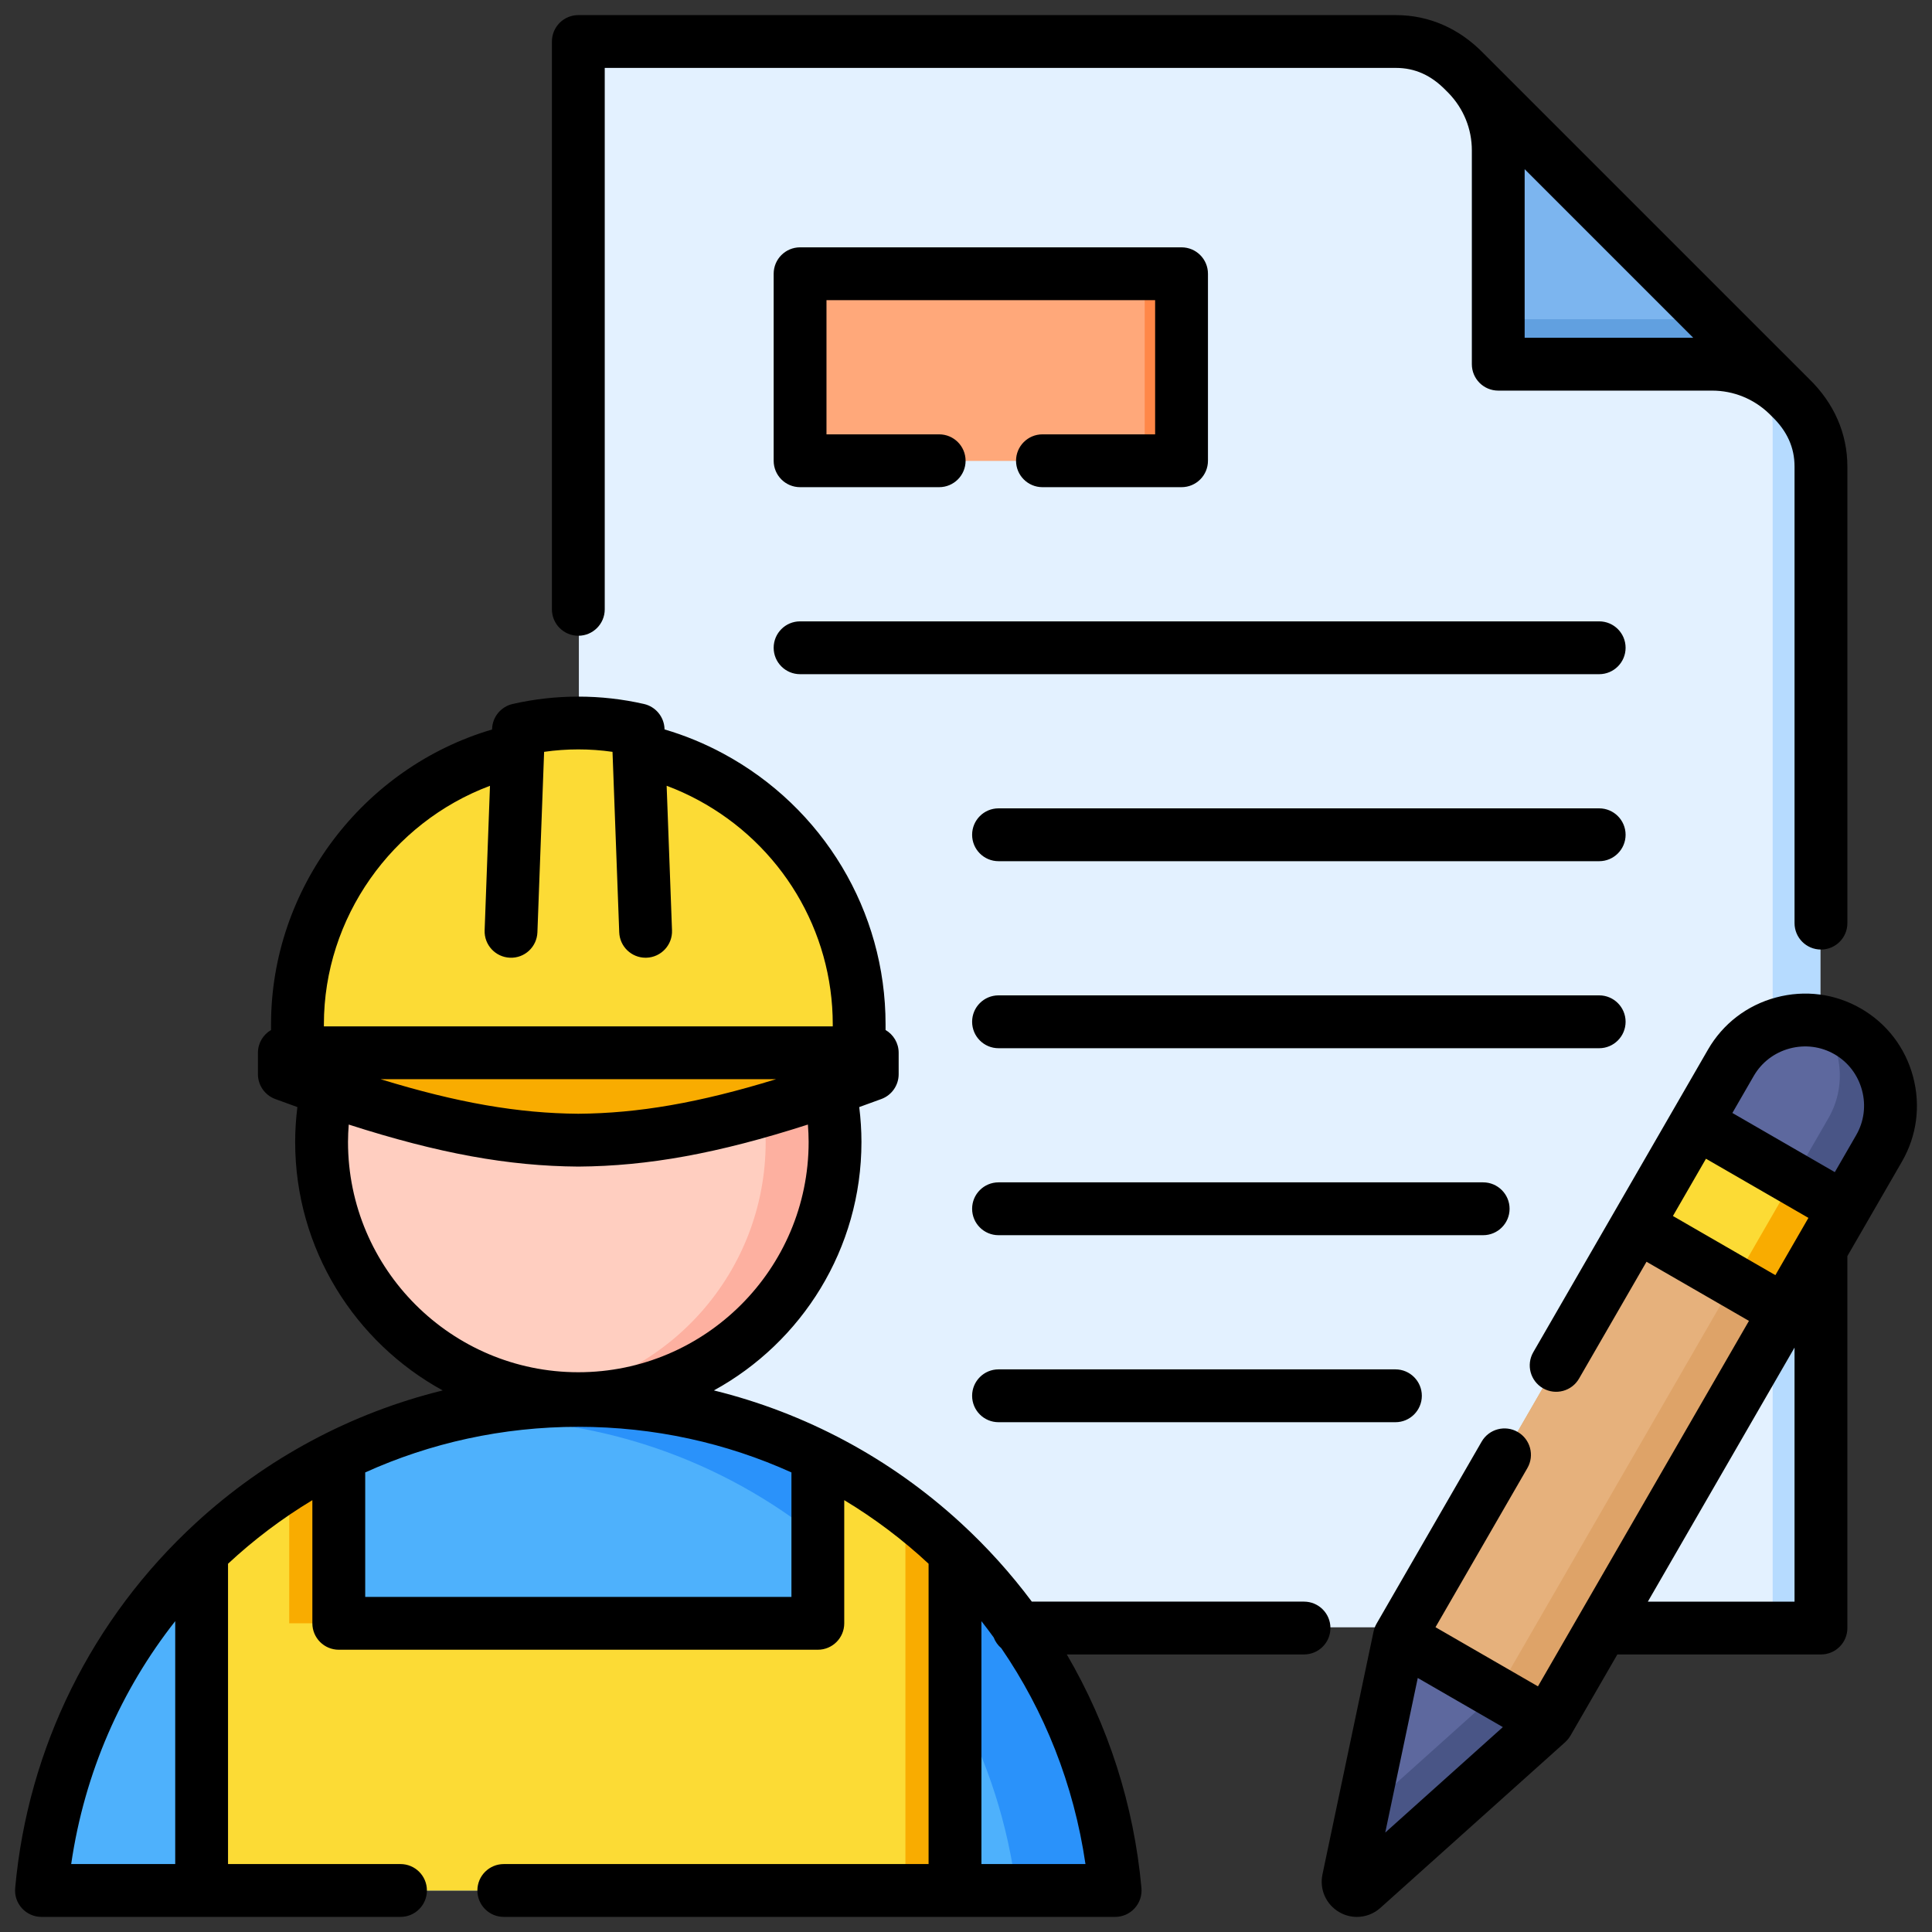 <svg id="Layer_1" viewBox="0 0 512 512" xmlns="http://www.w3.org/2000/svg" data-name="Layer 1"><rect x="0" y="0" width="512" height="512" fill="#333333" stroke="none"/><path d="m388.139 19.286 86.167 86.167c5.115 4.938 8.095 11.057 8.095 18.27v307.529h-328.999s0-420.062 0-420.062h216.468c7.214 0 13.331 2.981 18.269 8.096z" fill="#e3f1ff" fill-rule="evenodd"/><path d="m463.377 94.524 10.929 10.929c5.115 4.938 8.096 11.057 8.096 18.27v307.529h-12.628v-318.253c0-5.175-1.496-18.133-24.228-18.475z" fill="#b6dbff" fill-rule="evenodd"/><path d="m388.859 20.006 84.727 84.727c-5.189-5.012-12.243-8.104-19.998-8.104h-56.625v-56.625c0-7.755-3.092-14.809-8.104-19.998z" fill="#61a0e0" fill-rule="evenodd"/><path d="m388.859 20.006 67.438 67.438c-3.778-1.826-8.009-2.85-12.474-2.85h-46.861v-44.59c0-7.755-3.092-14.81-8.104-19.998z" fill="#7cb5ef" fill-rule="evenodd"/><rect fill="#ff8748" height="49.559" rx="4.92" width="101.094" x="212.016" y="72.545"/><rect fill="#ffa87a" height="49.559" rx="4.92" width="91.344" x="212.016" y="72.545"/><g fill-rule="evenodd"><path d="m153.248 371.116c74.523 0 135.707 57.065 142.266 129.879h-284.531c6.56-72.813 67.743-129.879 142.265-129.879z" fill="#2a92fa"/><path d="m269.338 500.995h-258.355c5.327-59.128 46.673-107.87 101.933-124.104 4.836-.495 9.741-.756 14.707-.756 72.801 0 132.863 54.462 141.715 124.86z" fill="#4eb1fc"/><path d="m153.25 234.584c37.575 0 68.036 30.461 68.036 68.037s-30.461 68.036-68.036 68.036-68.037-30.46-68.037-68.036 30.46-68.037 68.037-68.037z" fill="#fdb0a0"/><path d="m144.062 370.037c-33.23-4.486-58.849-32.957-58.849-67.416s25.619-62.931 58.849-67.417c33.229 4.486 58.849 32.958 58.849 67.417s-25.62 62.93-58.849 67.416z" fill="#ffcec0"/><path d="m227.677 282.675v-11.233c0-40.935-33.492-74.428-74.428-74.428-40.935 0-74.428 33.492-74.428 74.428v11.233z" fill="#fcdb35"/><path d="m75.352 284.68v-5.685h155.795v5.685c-30.327 11.223-54.006 17.305-77.897 17.479-23.891-.174-47.57-6.256-77.897-17.479z" fill="#f19a00"/><path d="m75.352 278.995h155.795c-30.327 11.223-54.006 17.305-77.897 17.479-23.891-.174-47.57-6.256-77.897-17.479z" fill="#f9ac00"/><path d="m89.773 385.97v44.225h126.952v-44.225c13.46 6.688 25.712 15.437 36.35 25.832v89.193h-199.652v-89.193c10.638-10.396 22.891-19.144 36.35-25.832z" fill="#f9ac00"/><path d="m89.773 430.195h126.952v-44.225c8.223 4.086 15.996 8.942 23.225 14.472v100.553h-186.527v-89.193c7.069-6.908 14.85-13.087 23.225-18.419v36.812z" fill="#fcdb35"/></g><path d="m351.004 354.251h157.641v45.431h-157.641z" fill="#dea368" transform="matrix(.5 -.866 .866 .5 -111.551 560.722)"/><path d="m489.773 273.133c10.82 6.247 14.561 20.211 8.315 31.03l-9.181 15.901-39.345-22.715 9.181-15.901c6.247-10.82 20.21-14.562 31.03-8.315z" fill="#495586" fill-rule="evenodd"/><path d="m344.233 358.161h157.641v29.793h-157.641z" fill="#e6b17c" transform="matrix(.5 -.866 .866 .5 -111.55 552.905)"/><path d="m449.563 297.349 9.181-15.901c4.875-8.444 14.448-12.576 23.56-11.016 5.908 7.111 7.116 17.469 2.241 25.912l-9.181 15.901-25.802-14.896z" fill="#5d689e" fill-rule="evenodd"/><path d="m445.547 299.667h31.583v45.431h-31.583z" fill="#f9ac00" transform="matrix(.5 -.866 .866 .5 -48.521 560.725)"/><path d="m438.776 303.576h31.583v29.793h-31.583z" fill="#fcdb35" transform="matrix(.5 -.866 .866 .5 -48.521 552.905)"/><path d="m410.087 456.586-49.086 44.016c-.763.684-1.833.795-2.72.283s-1.326-1.494-1.115-2.497l13.576-64.518z" fill="#495586" fill-rule="evenodd"/><path d="m360.878 480.748 9.864-46.878 25.801 14.896z" fill="#5d689e" fill-rule="evenodd"/><path d="m491.909 300.819-5.659 9.809-27.151-15.68 5.664-9.813c2.077-3.596 5.471-6.189 9.529-7.278 4.058-1.08 8.281-.54 11.891 1.542 3.6 2.077 6.179 5.47 7.269 9.529 1.089 4.058.54 8.281-1.543 11.891zm-16.34 123.629h-38.869l38.869-67.321zm-108.465 61.2 8.618-40.97 22.548 13.019zm76.239-163.399 27.151 15.679 8.758-15.178-27.151-15.675zm63.629-36.95c-2.049-7.669-6.95-14.07-13.8-18.022-6.84-3.953-14.832-4.993-22.51-2.936-7.674 2.053-14.07 6.955-18.022 13.8l-46.297 80.196c-1.943 3.35-.791 7.63 2.555 9.563 3.35 1.937 7.635.785 9.563-2.559l17.878-30.964 27.151 15.67-55.917 96.854-27.151-15.675 24.351-42.175c1.938-3.35.785-7.635-2.56-9.563-3.35-1.937-7.63-.79-9.563 2.56l-27.85 48.244c-.058.096-.106.197-.159.299-.038.077-.092.169-.13.251-.091.207-.178.419-.26.636 0 .024-.01.053-.019.072-.087.251-.159.511-.207.771-.014.01-.014.019-.014.029l-13.549 64.401c-.829 3.957.959 7.967 4.463 9.987 1.456.853 3.056 1.263 4.656 1.263 2.251 0 4.473-.81 6.232-2.391l49.001-43.939c.029-.034.067-.072.096-.111.101-.091.202-.188.289-.289.12-.12.232-.241.333-.371.082-.087.159-.188.231-.289.111-.149.207-.308.308-.472.043-.058.091-.111.12-.178l12.422-21.512h53.96c3.861 0 6.999-3.128 6.999-6.999v-98.57l14.47-25.059c3.952-6.849 4.989-14.841 2.931-22.519zm-200.852-170.191v-35.562h-87.093v35.562h29.86c3.866 0 7.004 3.133 7.004 6.999s-3.138 6.999-7.004 6.999h-36.859c-3.866 0-6.998-3.133-6.998-6.999v-49.56c0-3.866 3.133-6.999 6.998-6.999h101.091c3.87 0 7.003 3.133 7.003 6.999v49.56c0 3.866-3.133 6.999-7.003 6.999h-36.859c-3.861 0-6.999-3.133-6.999-6.999s3.138-6.999 6.999-6.999zm124.68 106.118c0 3.866-3.138 6.999-6.998 6.999h-159.182c-3.866 0-6.998-3.133-6.998-6.999s3.133-7.004 6.998-7.004h159.182c3.861 0 6.998 3.133 6.998 7.004zm0-49.559c0 3.866-3.138 6.999-6.998 6.999h-211.774c-3.866 0-6.998-3.133-6.998-6.999s3.133-6.999 6.998-6.999h211.774c3.861 0 6.998 3.133 6.998 6.999zm-37.75 155.673h-128.43c-3.866 0-6.998-3.133-6.998-6.999s3.133-7.003 6.998-7.003h128.43c3.861 0 7.004 3.143 7.004 7.003s-3.143 6.999-7.004 6.999zm30.752-49.55h-159.182c-3.866 0-6.998-3.142-6.998-7.008s3.133-6.999 6.998-6.999h159.182c3.861 0 6.998 3.138 6.998 6.999s-3.138 7.008-6.998 7.008zm-53.999 85.108c3.861 0 6.999 3.142 6.999 7.003s-3.138 6.999-6.999 6.999h-105.183c-3.866 0-6.998-3.133-6.998-6.999s3.133-7.003 6.998-7.003zm34.247-273.378v-44.688l44.682 44.686h-44.682zm-250.787 78.962c3.866 0 6.999-3.133 6.999-6.999v-143.485h209.672c5.037 0 9.365 1.952 13.251 5.967.029.029.058.058.087.087l.651.651c3.952 4.102 6.131 9.471 6.131 15.135v56.679c0 3.866 3.128 6.999 6.999 6.999h56.669c5.668 0 11.052 2.183 15.149 6.141l.641.641c.029.029.063.058.092.087 4.01 3.875 5.967 8.208 5.967 13.25v121.007c0 3.861 3.133 6.999 7.004 6.999s6.999-3.138 6.999-6.999v-121.007c-.01-8.768-3.528-16.817-10.199-23.276l-86.176-86.168c-6.459-6.666-14.499-10.189-23.266-10.189h-216.671c-1.855 0-3.639.737-4.95 2.048s-2.049 3.095-2.049 4.95v150.481c0 3.866 3.133 6.999 6.999 6.999zm106.827 325.517v-64.372c1.109 1.412 2.188 2.844 3.244 4.304.424 1.118 1.123 2.102 2.02 2.858 11.409 16.639 19.217 36.049 22.307 57.209h-27.571zm-50.35-70.802h-112.954v-32.988c17.198-7.779 36.324-12.089 56.476-12.089s39.274 4.309 56.477 12.089v32.988zm-190.875 70.8c3.538-24.269 13.298-46.238 27.571-64.372v64.372zm73.361-191.37c0-1.537.077-3.08.193-4.608 23.903 7.688 42.407 11.009 60.79 11.139h.101c18.389-.13 36.888-3.451 60.795-11.139.116 1.528.193 3.07.193 4.608 0 33.653-27.383 61.031-61.036 61.031s-61.036-27.378-61.036-61.031zm113.444-16.629c-20.451 6.29-36.579 9.043-52.408 9.158-15.829-.116-31.957-2.868-52.408-9.158h104.817zm-75.819-77.752-1.417 38.305c-.145 3.861 2.873 7.11 6.733 7.254 3.88.159 7.11-2.873 7.254-6.738l1.774-47.82c6.006-.863 12.127-.863 18.128 0l1.779 47.82c.135 3.774 3.244 6.743 6.989 6.743.087 0 .173-.005.265-.005 3.861-.145 6.878-3.393 6.734-7.254l-1.422-38.314c2.858 1.065 5.644 2.328 8.343 3.784 22.008 11.848 35.678 34.618 35.678 59.426v.554h-134.854v-.554c0-28.231 18.046-53.488 44.017-63.2zm222.729 223.202c0 3.87-3.133 6.999-6.999 6.999h-62.863c10.98 18.793 17.79 39.871 19.781 61.923.169 1.962-.477 3.899-1.812 5.35-1.316 1.451-3.196 2.28-5.158 2.28h-162.014c-3.866 0-6.999-3.128-6.999-7.004s3.133-6.999 6.999-6.999h112.572v-79.588c-6.825-6.363-14.316-12.011-22.351-16.851v32.641c0 3.87-3.133 6.999-6.999 6.999h-126.95c-3.866 0-7.003-3.128-7.003-6.999v-32.641c-8.035 4.839-15.52 10.488-22.35 16.851v79.588h45.704c3.866 0 7.004 3.133 7.004 6.999s-3.138 7.004-7.004 7.004h-95.144c-1.966 0-3.837-.829-5.167-2.28-1.326-1.451-1.981-3.389-1.802-5.35 3.34-37.1 20.345-71.472 47.882-96.772 18.706-17.188 41.197-29.161 65.422-35.119-23.281-12.749-39.105-37.49-39.105-65.851 0-3.099.212-6.179.588-9.24-1.923-.689-3.88-1.398-5.881-2.14-2.742-1.017-4.57-3.639-4.57-6.56v-5.688c0-2.583 1.398-4.825 3.471-6.039v-1.513c0-36.025 24.332-68.03 58.573-78.123l.01-.193c.116-3.162 2.347-5.856 5.432-6.565 11.414-2.608 23.416-2.608 34.83 0 3.085.709 5.311 3.403 5.432 6.565l.005.173c5.374 1.581 10.58 3.721 15.535 6.391 26.549 14.291 43.038 41.785 43.038 71.751v1.513c2.078 1.215 3.471 3.456 3.471 6.039v5.688c0 2.921-1.822 5.543-4.569 6.56-1.995.742-3.952 1.451-5.88 2.14.381 3.061.588 6.15.588 9.24 0 28.361-15.824 53.103-39.105 65.851 24.23 5.967 46.716 17.93 65.422 35.119 6.97 6.401 13.265 13.39 18.832 20.851h72.137c3.866 0 6.999 3.138 6.999 6.999z" fill-rule="evenodd"/></svg>